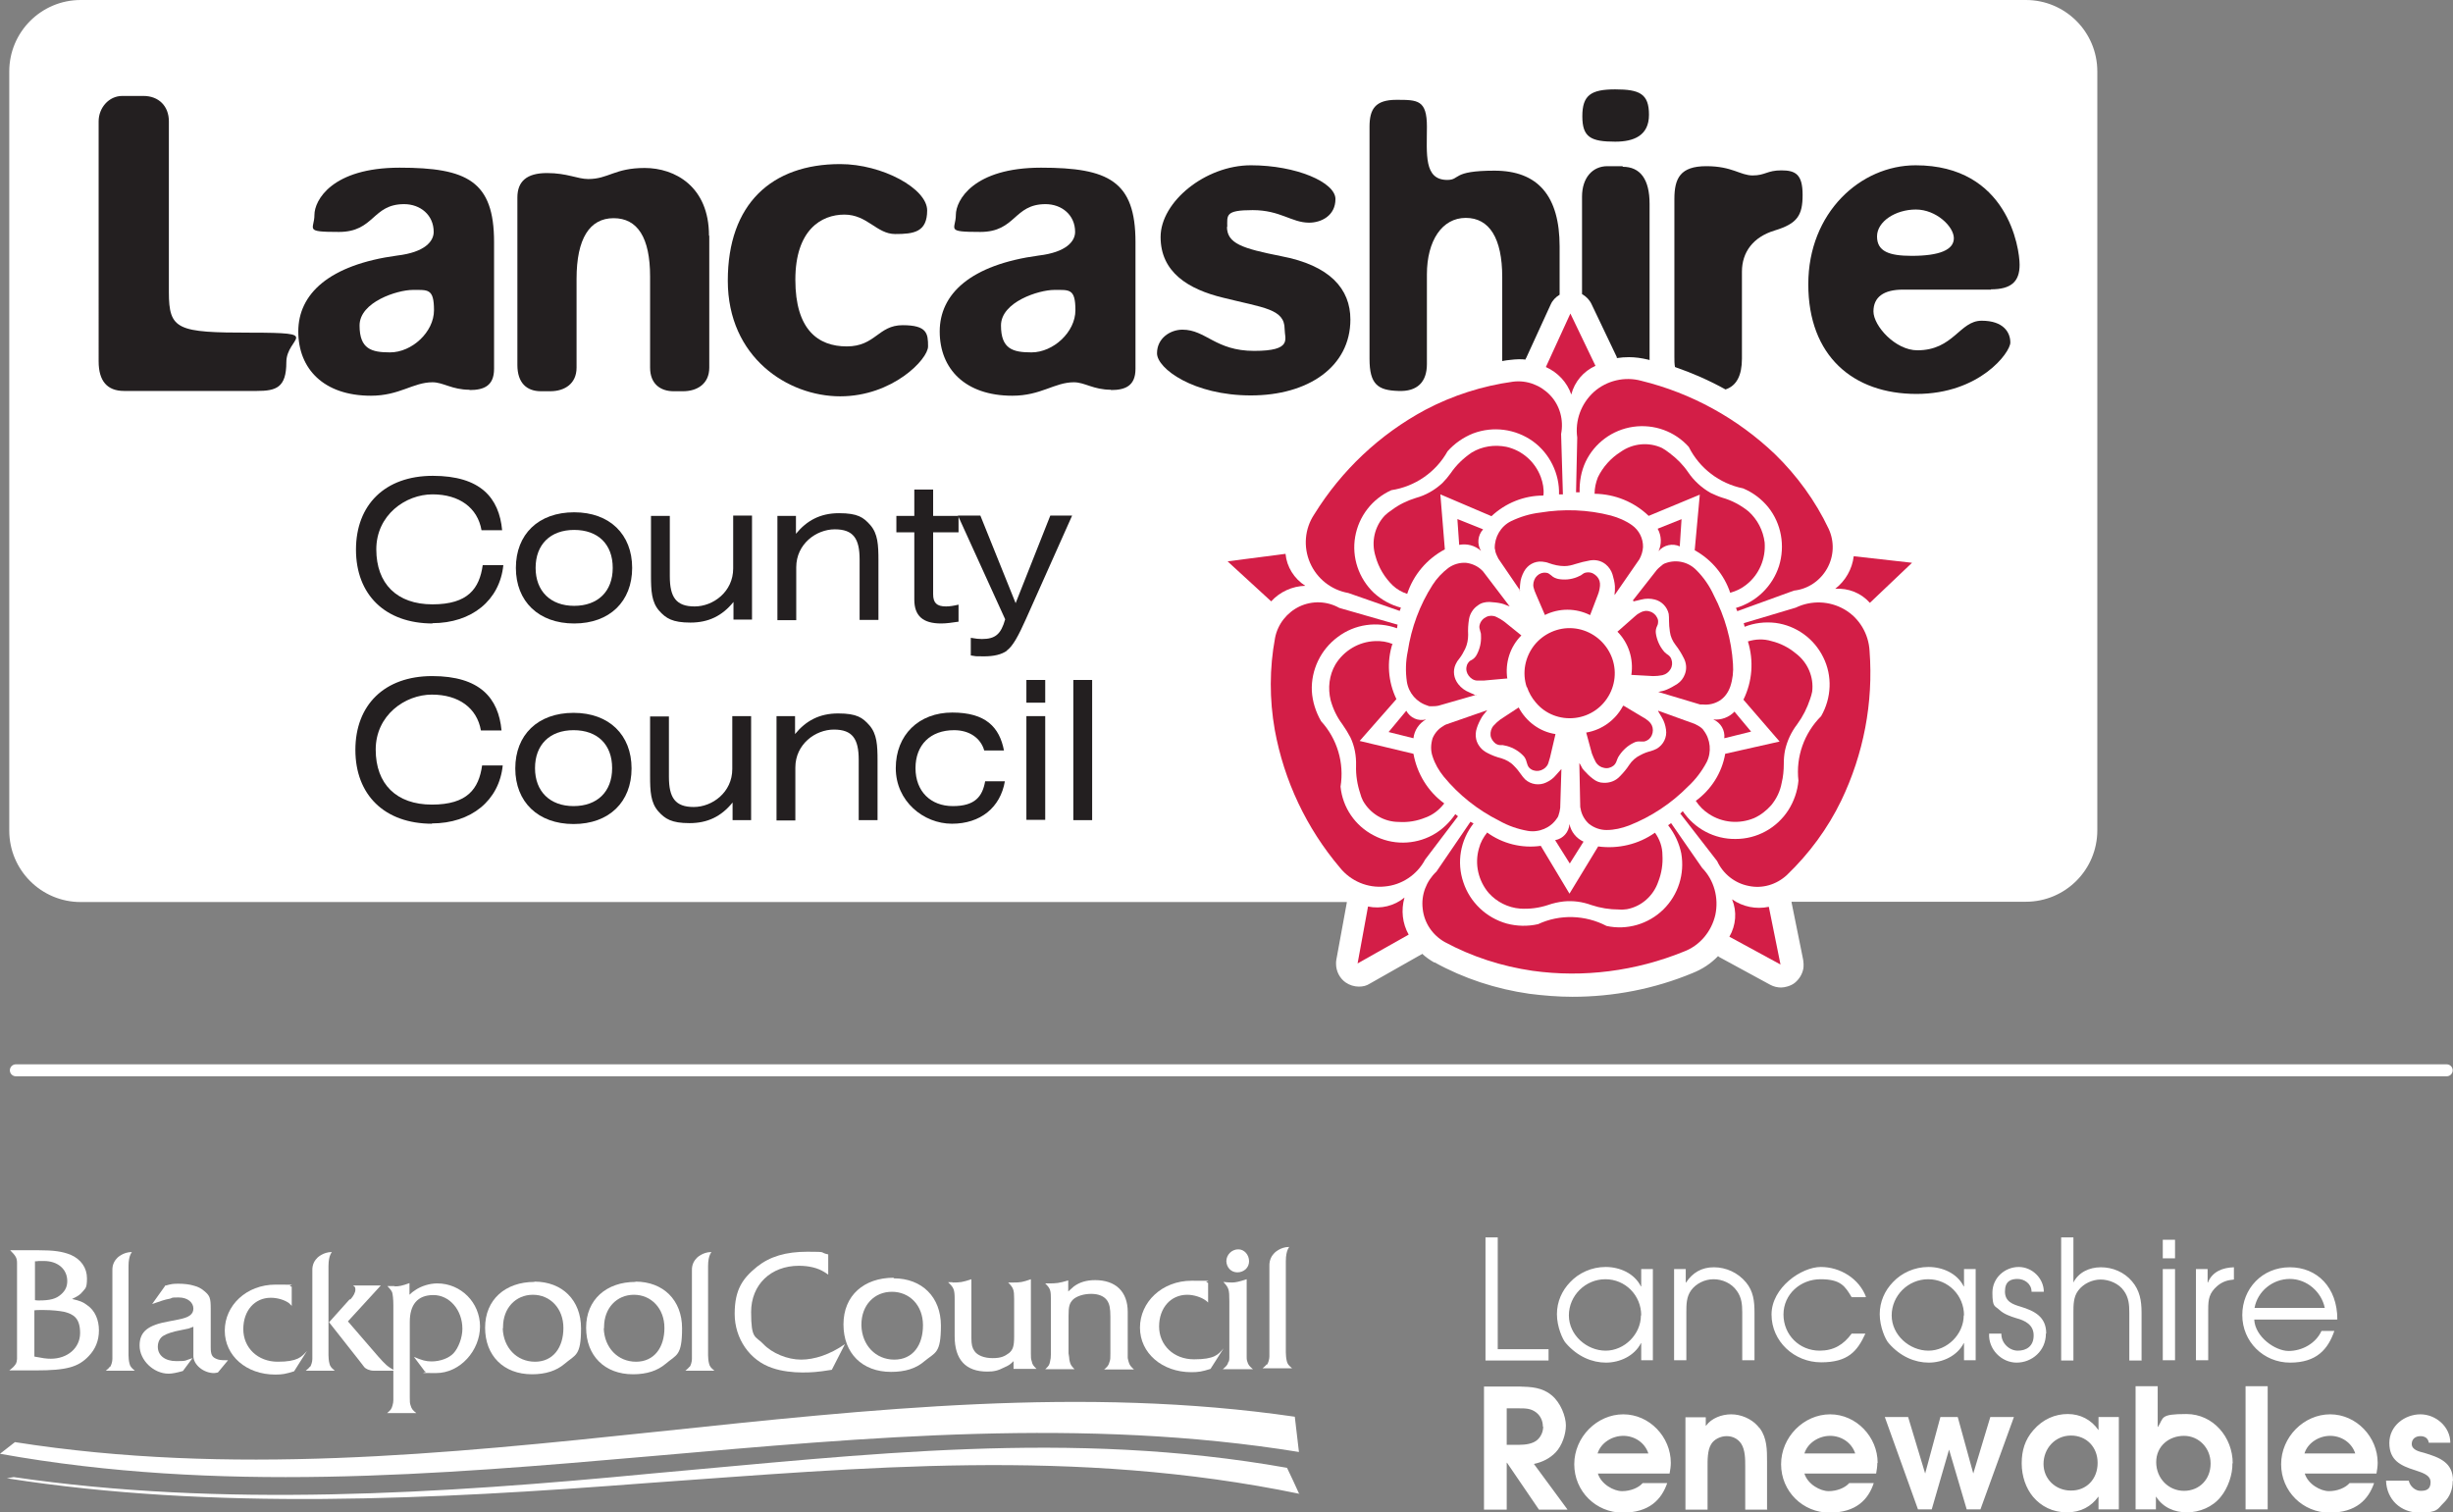 <?xml version="1.0" encoding="UTF-8"?>
<svg xmlns="http://www.w3.org/2000/svg" id="Layer_1" version="1.1" viewBox="0 0 820.7 506">
  <rect x="0" y="0" width="820.7" height="506" fill="#808080" stroke="none"/>
  <defs>
    <style>
      .st0 {
        fill: #d31e47;
        fill-rule: evenodd;
      }

      .st1 {
        fill: #231f20;
      }

      .st2 {
        fill: #fff;
      }
    </style>
  </defs>
  <g id="POLYLINE">
    <path class="st2" d="M818.7,360.1H5.3c-1.1,0-2-.9-2-2s.9-2,2-2h813.3c1.1,0,2,.9,2,2s-.9,2-2,2Z"></path>
  </g>
  <g>
    <path class="st2" d="M777.8,437.6h-23.5c1-5.6,6.1-9.7,11.8-9.7s10.6,4.3,11.7,9.7M782,441.4c0-10.6-6.7-17.4-15.9-17.4s-15.9,7.1-15.9,16,7.1,15.9,16,15.9,12.7-4.5,14.8-10.6h-4.3c-1.9,4.2-6.5,6.7-11,6.7s-11.2-4.7-11.5-10.5h27.6ZM747.4,428.1v-4.1c-3.7.1-7.2,1.4-8.7,5.1h-.1v-4.5h-3.9v30.5h4.1v-17c0-3.4.3-5.5,3.1-7.9,1.7-1.4,3.3-1.9,5.5-2.1M727.7,424.6h-4.1v30.5h4.1v-30.5ZM727.7,414.8h-4.1v6.2h4.1v-6.2ZM716.5,455.1v-16c0-3.9-.6-7.4-3.2-10.4-2.6-3.1-6.5-4.7-10.4-4.7s-7.5,1.7-9.2,5.1v-15.1h-4.1v41.2h4.1v-16c0-2.6,0-5.3,1.6-7.4,1.7-2.3,4.7-3.7,7.5-3.7s6.1,1.3,7.8,3.8c1.6,2.2,1.8,4.6,1.8,7.3v16h4.2ZM684.6,446.1c0-5.5-3.9-7.5-8.5-8.9-2.7-.8-5.3-1.7-5.3-5.1s1.9-4.2,4.2-4.2,4.7,1.6,4.7,4.3h4.1c0-4.4-3.8-8.3-8.4-8.3s-8.8,3.6-8.8,8.6.8,4.3,2.4,5.8c1.5,1.4,3.6,2.1,5.5,2.7,3,.8,5.9,2.2,5.9,5.8s-2.4,5.1-5.3,5.1-5.6-2.6-5.5-5.7h-4.1c-.3,5.2,4.1,9.7,9.2,9.7s9.8-3.9,9.8-9.7M657,440.1c0,6.3-5.5,11.8-11.8,11.8s-12.3-5.2-12.3-11.8,5.5-12.1,12.2-12.1,12,5.4,12,12.1M661,455.1v-30.5h-3.9v5.8h-.1c-2.2-4.4-7.1-6.5-11.8-6.5s-9,2-11.9,5.1c-2.7,2.8-4.4,6.5-4.4,10.7s1.9,8.5,3,9.7c3.9,4.5,8.8,6.5,13.4,6.5s9.5-2.2,11.7-6.5h.1v5.7h3.9ZM624.3,433.9c-2.3-6.1-8.6-10-15.1-10s-16.5,6.9-16.5,15.9,7.6,16,16.6,16,12.1-3.7,14.8-9.6h-4.6c-2.7,3.7-6,5.7-10.7,5.7-6.8,0-12.1-5.3-12.1-12.1s5.7-11.8,12.4-11.8,8.2,2.3,10.4,6h4.6ZM587,455.1v-16c0-3.8-.4-7.1-2.8-10-2.7-3.3-6.7-5.1-10.8-5.1s-7.1,1.8-9.3,5.1h-.1v-4.5h-3.9v30.5h4.1v-16c0-2.6,0-5.2,1.6-7.4,1.7-2.3,4.6-3.7,7.5-3.7s6,1.3,7.8,3.9c1.6,2.2,1.8,4.6,1.8,7.2v16h4.2ZM549,440.1c0,6.3-5.5,11.8-11.8,11.8s-12.3-5.2-12.3-11.8,5.5-12.1,12.2-12.1,12,5.4,12,12.1M553,455.1v-30.5h-3.9v5.8h-.1c-2.2-4.4-7.1-6.5-11.8-6.5s-9,2-11.9,5.1c-2.7,2.8-4.4,6.5-4.4,10.7s1.9,8.5,3,9.7c3.9,4.5,8.8,6.5,13.4,6.5s9.5-2.2,11.7-6.5h.1v5.7h3.9ZM518.1,455.1v-3.7h-17v-37.4h-4.1v41.2h21.1Z"></path>
    <path class="st2" d="M820.7,495.4c0-6.2-4.7-7.8-9.6-9.3-1.5-.4-4.2-.9-4.2-3,0-1.7,1.3-2.6,2.9-2.6s2.6.8,2.8,2.2h7.2c0-5.3-4.8-9.5-10-9.5s-10.4,3.8-10.4,9.6,3.8,7.6,8.6,9.1c1.9.7,5.2,1.4,5.2,4s-1.7,2.9-3.4,2.9-3.5-1.5-3.9-3.4h-7.6c.2,6.3,4.9,10.7,11.2,10.7s6-1.3,8-3.2c2.1-2,3.1-4.5,3.1-7.4M788,486.3h-17c1.1-3.6,4.9-5.9,8.6-5.9s7.2,2.2,8.4,5.9M795.5,489.4c0-8.6-7.1-16.2-15.9-16.2s-16.4,7.6-16.4,16.7,7.3,16.2,16.2,16.2,13-4.4,14.9-9.9h-8.2c-1.4,1.6-4.1,2.7-6.9,2.7s-7-2.3-8.1-5.9h24c.2-1.2.4-2.3.4-3.5M758.7,463.8h-7.4v41.2h7.4v-41.2ZM739.6,489.7c0,5.2-3.7,9.1-8.9,9.1s-9.3-4.2-9.3-9.6,4.3-8.8,9.3-8.8,8.9,4.1,8.9,9.2M747,489.6c0-8.7-6.5-16.5-15.5-16.5s-7.5,1.2-9.5,4.3h-.1v-13.6h-7.4v41.2h6.8v-4.2h.1c2.3,3.6,6.1,5.2,10.3,5.2s8.6-1.8,11.3-5.2c2.4-2.9,4-7.5,3.9-11.2M701.8,489.5c0,5.3-3.7,9.3-9,9.2-5,0-9.1-3.8-9.1-8.9s3.8-9.5,9.2-9.5c5.2,0,8.9,3.9,8.9,9.1M708.9,505v-30.9h-6.8v4.4c-2.4-3.5-6.1-5.4-10.3-5.4s-8.3,1.7-11.5,5.4c-2.8,3.2-3.9,6.8-3.9,11.1s1.4,8.3,3.8,11.2c2.7,3.2,6.6,5.2,11.3,5.2s8.2-2,10.5-5.2h.1v4.2h6.8ZM673.7,474.1h-7.8l-5.7,18.9-5.2-18.9h-5.8l-5.1,18.9-5.7-18.9h-7.8l11.1,30.9h4.6l5.8-20,5.9,20h4.6l11.2-30.9ZM620.7,486.3h-17c1.1-3.6,4.9-5.9,8.6-5.9s7.2,2.2,8.4,5.9M628.2,489.4c0-8.6-7.1-16.2-15.9-16.2s-16.4,7.6-16.4,16.7,7.3,16.2,16.2,16.2,13-4.4,14.8-9.9h-8.2c-1.4,1.6-4.1,2.7-6.9,2.7s-7-2.3-8.1-5.9h24c.2-1.2.4-2.3.4-3.5M591.2,505v-16c0-3.9,0-7.8-2.4-11.1-.3-.3-.6-.6-.8-.9-2.2-2.4-5.6-3.8-8.8-3.8s-6.6,1.3-8.4,3.8h-.1v-2.8h-6.8v30.9h7.4v-14c0-2.4-.1-5.8,1.2-7.9,1-1.7,3.2-2.7,5.2-2.7s3.8.9,4.9,2.6c1.3,2.1,1.3,5.1,1.3,7.5v14.5h7.5ZM551.5,486.3h-17c1.1-3.6,4.9-5.9,8.6-5.9s7.2,2.2,8.4,5.9M559,489.4c0-8.6-7.1-16.2-15.9-16.2s-16.4,7.6-16.4,16.7,7.3,16.2,16.2,16.2,13-4.4,14.9-9.9h-8.2c-1.4,1.6-4.1,2.7-6.9,2.7s-7-2.3-8.1-5.9h24c.2-1.2.4-2.3.4-3.5M516.3,477.3c0,1.7-.7,3.3-1.9,4.4-1.5,1.4-4.1,1.7-6.1,1.7h-4.2v-12.2h4.2c2.1,0,3.9,0,5.7,1.4,1.4,1.1,2.2,2.8,2.2,4.7M524.4,505l-11.2-15.2c2.8-.6,5.3-1.8,7.3-3.9,2.1-2.2,3.4-6,3.4-9s-1.8-7.7-4.8-10.1c-3.1-2.6-6.8-2.8-10.7-2.9h-11.9v41.2h7.6v-15.7h.1l10.7,15.7h9.5Z"></path>
  </g>
  <g>
    <path class="st2" d="M434.8,499.8c-75.6-15.6-146-8.7-218.3-3.6-71.7,5.5-145.4,9.2-214.2-1.6.8-.1,1.5-.3,2.3-.4,69.3,10.2,142.8,5.6,213.5-1.2,71.3-6.3,139.8-14.8,212.5-1.9,1.4,2.9,2.8,5.9,4.1,8.8"></path>
    <path class="st2" d="M434.6,485.8c-143.9-23.3-288.8,26.8-434.6.6,1.7-1.3,3.3-2.6,5-3.9,143.8,22.6,286.6-29.1,428.2-8.5.5,4,.9,7.9,1.4,11.9"></path>
    <path class="st2" d="M5.2,456.6c.1-.3.3-.7.4-1.1,0-.4.1-.6.1-.8v-32.1c0-1.7-.4-2.4-2.3-4.3h9.5c5.1,0,7.9.4,10.7,1.5,3.5,1.5,5.5,4.4,5.5,7.9s-.6,3.3-1.5,4.5c-.8,1-1.6,1.5-3.5,2.4,2.6.6,3.7,1,5.1,2.1,2.6,1.8,3.9,4.9,3.9,8.4s-1.2,6.3-3.4,8.6c-3.5,3.7-7.4,4.8-17.7,4.8H3.1c1.2-.9,1.7-1.4,2.1-2.1M11.6,453.9c2.6.5,3.9.7,5.4.7,5.6,0,9.8-3.6,9.8-8.6s-2.2-6.3-5.3-7.1c-1.6-.3-4-.6-6.9-.6s-1.6,0-3.1.1v15.4ZM11.7,435c.7.1.8.1,1.3.1,3.7,0,5.7-.5,7.4-2,1.5-1.3,2.1-2.7,2.1-4.5,0-4-3.2-6.7-7.8-6.7s-1.3,0-2.1.1h-.9v12.9Z"></path>
    <path class="st2" d="M36.8,457.4c.4-.5.8-1.8.8-2.7v-29.5c-.1-2.3.9-3.6,1.7-4.4,0,0,1.9-1.9,4.8-1.9.2,0-1.1.8-1.1,4.7v29.8c0,.7.1,2,.3,2.7.2,1,.6,1.5,1.8,2.5h-9.7c.6-.5,1.1-.9,1.3-1.3"></path>
    <path class="st2" d="M230.7,457.4c.4-.5.8-1.8.8-2.7v-29.5c-.1-2.3.9-3.6,1.7-4.4,0,0,1.9-1.9,4.8-1.9.2,0-1.1.8-1.1,4.7v29.8c0,.7.1,2,.3,2.7.2,1,.6,1.5,1.8,2.5h-9.7c.6-.5,1.1-.9,1.3-1.3"></path>
    <path class="st2" d="M103.7,457.4c.4-.5.8-1.8.8-2.7v-29.5c-.1-2.3.9-3.6,1.7-4.4,0,0,1.9-1.9,4.8-1.9.2,0-1.1.8-1.1,4.7v29.8c0,.7.1,2,.3,2.7.2,1,.6,1.5,1.8,2.5h-9.7c.6-.5,1.1-.9,1.3-1.3"></path>
    <path class="st2" d="M55.5,430.1c1.8-.5,2.4-.6,4.2-.6s3.8.2,5.3.7c1.2.3,2.4.9,3.4,1.8,1.8,1.5,2.1,2.3,2.1,5.8v13c0,2.3.4,3.2,1.8,3.8.9.4,1.5.5,3.4.5h.6l-3.4,4.1c-.6.1-.9.2-1.3.2-3.5,0-6.9-2.8-6.9-5.7v-2.2c0,0,0-7.6,0-7.6-.8.3-1.3.5-1.6.6-.1,0-1.1.2-2.9.6-2.2.4-4.4,1.1-5.5,1.8-1.2.7-1.9,2.1-1.9,3.7,0,2.9,2.4,4.8,6.2,4.8s2.7-.2,5.4-1l-3.2,4.3c-2.1.6-3.6.9-4.8.9-5,0-9.7-4.5-9.7-9.4s3.1-6.9,9.8-8.1l3.1-.6c3.6-.7,5.1-1.7,5.1-3.7s-1.9-3.7-4.9-3.7-1.8.1-2.9.4c-1.8.3-3.1.8-6,1.8l4.5-6.3Z"></path>
    <path class="st2" d="M97.5,436.8c-.4-.4-.7-.7-.8-.8-1.5-1.1-3.9-1.8-6.1-1.8-5.4,0-9.2,4.3-9.2,10.5s4.8,10.9,11.5,10.9,8-1.6,9.8-3.6l-4.3,6.8c-2.8.9-4,1.1-6.3,1.1-9.7,0-16.9-6.3-16.9-14.7s7.2-15.4,17-15.4,2.9.1,5.4.7v6.5Z"></path>
    <path class="st2" d="M117.2,434.8c1.1-1.2,1.7-2.4,1.7-3.3s-.2-1-.8-1.4h9.3l-11,12,10.1,11.7c2.6,2.9,3,3.3,5.6,4.8h-7.1c-1.3,0-2.7-.6-3.2-1.3l-1.7-2.2-10-12.7,6.9-7.7Z"></path>
    <path class="st2" d="M131.9,430.4c1.7,0,2.6-.2,5.1-1.1v3.9c.8-.8,1.5-1.3,2-1.6,1.9-1.3,4.7-2.2,7.3-2.2,7.9,0,14.3,6.4,14.3,14.4s-6.6,15.6-14.7,15.6-2-.1-3.8-.6l-3.6-4.8c2.7,1.1,3.9,1.5,5.9,1.5,2.9,0,5.8-1.1,7.3-2.7,1.7-1.8,3-5.3,3-8.2,0-6.3-4.3-11.3-9.7-11.3s-7.9,3.3-7.9,9v25.3c0,1.5,0,1.8.3,2.7.3,1,.6,1.5,1.9,2.5h-9.8c1.2-1,1.5-1.4,1.8-2.5.2-.7.3-1.2.3-1.8s0-.6,0-.9v-30.9c0-2.1-.2-3.6-.4-4.3-.2-.5-.7-1.2-1.6-2.1.8,0,1.6,0,2.5,0"></path>
    <path class="st2" d="M178.8,428.8c9.3,0,15.6,6.2,15.6,15.6s-1.9,8.8-5.5,11.9c-2.7,2.3-6.3,3.5-10.9,3.5-9.5,0-15.7-6.2-15.7-15.6s6.8-15.3,16.5-15.3M168.2,444.4c.2,6.5,4.7,11.2,10.8,11.2s9.5-4.8,9.5-11.3-4.4-11.1-10.2-11.1-10,4.5-10,10.8v.4Z"></path>
    <path class="st2" d="M212.6,428.8c9.3,0,15.6,6.2,15.6,15.6s-1.9,8.8-5.5,11.9c-2.7,2.3-6.3,3.5-10.9,3.5-9.5,0-15.7-6.2-15.7-15.6s6.8-15.3,16.5-15.3M202,444.4c.2,6.5,4.7,11.2,10.8,11.2s9.5-4.8,9.5-11.3-4.4-11.1-10.2-11.1-10,4.5-10,10.8v.4Z"></path>
    <path class="st2" d="M299,427.7c9.5,0,15.8,6.3,15.8,15.8s-1.9,8.9-5.6,12c-2.8,2.4-6.4,3.5-11.1,3.5-9.6,0-15.9-6.2-15.9-15.9s6.9-15.6,16.8-15.6M288.2,443.5c.2,6.6,4.8,11.4,11,11.4s9.6-4.8,9.6-11.5-4.5-11.2-10.4-11.2-10.2,4.5-10.2,11v.4Z"></path>
    <path class="st2" d="M318.6,429.1c2.7,0,3.4-.1,6.4-1.1v19.7c0,2.2.3,3.3,1,4.3,1,1.5,3.3,2.4,6.1,2.4s4-.6,5.5-1.7c1.3-1.1,1.7-2.3,1.7-5.5v-12.6c0-3-.2-3.7-2-5.5.6,0,1.1,0,1.7,0,2.3,0,3.1-.1,5.9-1.1v24.7c0,1.7,0,1.8.3,2.8.2,1.1.6,1.5,1.6,2.5h-7.7v-2.6c-1.1,1.1-1.5,1.4-3.1,2.1-2.1,1.1-3.5,1.4-5.7,1.4-7.2,0-10.9-4-10.9-11.8v-12.4c0-3.3-.3-3.9-2.2-5.7h1.5Z"></path>
    <path class="st2" d="M350.7,429.4c2.9,0,3.6-.1,6.7-1v3.7c.7-.7,1.4-1.2,1.9-1.7,1.9-1.4,4.2-2.1,7.1-2.1,6.9,0,10.9,3.9,10.9,10.6v15.3c0,.4.2.9.3,1.4.3,1.1.7,1.6,1.8,2.6h-10c1.2-1,1.5-1.4,1.8-2.5.3-.9.3-1.1.3-2.8v-12.3c0-3-.3-4.3-1.1-5.5-1-1.4-2.8-2.2-5.3-2.2s-4.7.7-6,1.8c-1.3,1.3-1.6,2.3-1.6,5.7v12.4c0,.2.1.6.2,1.3,0,.5.1,1,.2,1.4.2,1,.6,1.6,1.6,2.6h-9.8c1.1-1,1.4-1.4,1.6-2.5.2-.8.3-1.5.3-2.7v-17.7c0-3.5-.1-4-1.9-5.8.3,0,.6,0,.9,0"></path>
    <path class="st2" d="M404.3,435.9c-.4-.4-.7-.7-.9-.8-1.5-1.1-4-1.9-6.2-1.9-5.5,0-9.4,4.4-9.4,10.6s4.8,11,11.7,11,8.1-1.6,9.9-3.7l-4.4,6.9c-2.8.9-4.1,1.1-6.4,1.1-9.8,0-17.2-6.4-17.2-14.9s7.3-15.7,17.3-15.7,3,.1,5.5.7v6.6Z"></path>
    <path class="st2" d="M411.1,455.6c.2-.6.2-1.1.2-1.5,0-.1,0-.5,0-1.1v-17.7c0-4-.2-4.4-2-6.4.9.1,1.9.2,2.8.2,1.4,0,2.5-.3,5-1.1v26.1c0,.3,0,.9.2,1.4.3,1.1.7,1.6,1.9,2.6h-10.1c1.2-1,1.6-1.4,1.9-2.5M414.3,418c2,0,3.6,1.8,3.6,4s-1.8,3.7-3.9,3.7-3.6-1.6-3.7-3.7c0-2.2,1.8-4,4-4"></path>
    <path class="st2" d="M277,426.4c-.5-.4-.9-.6-1.2-.8-2.2-1.4-5.2-2.1-8.5-2.1-9.4,0-16,6.3-16,15.5s1.4,7.9,4,10.6c3,3.2,8.2,5.3,12.7,5.3s9.7-1.7,14.7-5.2l-4.4,8.6c-4.9.8-6.9.9-9.9.9s-6.9-.4-10-1.5c-7.6-2.5-12.6-9.9-12.6-18.1s2.7-11.9,7.5-15.8c4.3-3.4,9.6-5,16.8-5s3.7.2,7,.9v6.7Z"></path>
    <path class="st2" d="M423.9,456.6c.4-.5.8-1.9.8-2.7v-30.2c-.1-2.3.9-3.7,1.7-4.5,0,0,1.9-2,4.9-2,.2,0-1.1.8-1.1,4.8v30.5c0,.7.1,2,.3,2.8.2,1,.6,1.5,1.8,2.5h-9.9c.6-.5,1.1-.9,1.4-1.3"></path>
  </g>
  <g>
    <path class="st2" d="M677.9,0H27C13.8,0,3.1,10.7,3.1,23.9v254c0,13.2,10.7,23.9,23.9,23.9h423.6c0,0,0,.1,0,.2l-3.5,19.1c-.1.4-.1.9-.1,1.4,0,2.4,1.2,4.8,3.2,6.2,1.3.9,2.9,1.4,4.4,1.4s2.6-.3,3.7-1l17.1-9.7c.2,0,.3-.2.4-.3,1.2,1.1,2.6,2.1,4,2.9h.2c9.8,5.4,20.5,8.9,31.7,10.5,4.8.6,9.6,1,14.4,1h0s0,0,0,0c13.7,0,27.3-2.6,40.1-7.9,3.3-1.3,6.2-3.2,8.6-5.7.1,0,.3.2.4.3l17.1,9.3c1.1.6,2.4.9,3.6.9s3.2-.5,4.5-1.5c1.5-1.2,2.5-2.8,2.9-4.6,0,0,.3-1.2,0-3.1l-.6-3-3.3-16.3c0,0,0-.1,0-.2h78.4c13.2,0,23.9-10.7,23.9-23.9V23.9c0-13.2-10.7-23.9-23.9-23.9Z"></path>
    <g>
      <path class="st1" d="M144.8,208.6c-16,0-25.7-9.7-25.7-24.7s9.7-24.7,25.7-24.7,22.2,7.4,23.2,18.2h-6.9c-1.3-7.5-7.4-12-16.4-12s-18.8,6.9-18.8,18.4,6.9,18.4,18.8,18.4,15.7-5.3,16.8-13.1h6.9c-1.2,11.7-10.5,19.4-23.8,19.4Z"></path>
      <path class="st1" d="M192.1,171.4c11.9,0,19.4,7.4,19.4,18.6s-7.5,18.6-19.4,18.6-19.5-7.4-19.5-18.6,7.5-18.6,19.5-18.6ZM192.1,202.7c7.9,0,12.9-4.8,12.9-12.7s-4.9-12.7-12.9-12.7-12.9,4.9-12.9,12.7,5,12.7,12.9,12.7Z"></path>
      <path class="st1" d="M251.6,207.3h-6.2v-5.9c-3.8,4.7-8.4,6.9-14.4,6.9s-8.2-1.4-10.5-4c-2.5-2.9-2.7-6.6-2.7-11.8v-19.9h6.3v20.2c0,7,2.1,10.1,8.3,10.1s12.9-4.9,12.9-12.7v-17.7h6.3v34.7Z"></path>
      <path class="st1" d="M260.1,172.6h6.2v6c3.6-4.4,8.1-6.9,14.4-6.9s8.2,1.4,10.5,4c2.5,2.9,2.7,6.6,2.7,11.8v19.9h-6.3v-20.2c0-7-2.1-10.1-8.3-10.1s-12.9,4.9-12.9,12.7v17.7h-6.3v-34.7Z"></path>
      <path class="st1" d="M316.5,202.9c1.2,0,2.5-.2,4.2-.6v5.7c-2.1.3-4,.6-5.8.6-6.2,0-9-2.6-9-8v-22.5h-6v-5.5h6v-8.8h6.3v8.8h8.5v5.5h-8.5v20.7c0,2.9,1.2,4.1,4.3,4.1Z"></path>
      <path class="st1" d="M336.9,217.7c-1.8,1.3-4.4,1.9-7.7,1.9s-2.4,0-4.4-.3v-5.9c1.6.3,2.8.4,3.7.4,4.5,0,6.4-1.6,7.8-6.6l-15.8-34.7h7.5l11.8,29.3,11.6-29.3h7.3l-15.4,34.5c-2.5,5.6-4.4,9.2-6.5,10.7Z"></path>
      <path class="st1" d="M144.6,275.6c-16,0-25.7-9.7-25.7-24.7s9.7-24.7,25.7-24.7,22.2,7.4,23.2,18.2h-6.9c-1.3-7.5-7.4-12-16.4-12s-18.8,6.9-18.8,18.4,6.9,18.4,18.8,18.4,15.7-5.3,16.8-13.1h6.9c-1.2,11.7-10.5,19.4-23.8,19.4Z"></path>
      <path class="st1" d="M191.9,238.5c11.9,0,19.4,7.4,19.4,18.6s-7.5,18.6-19.4,18.6-19.5-7.4-19.5-18.6,7.5-18.6,19.5-18.6ZM191.9,269.7c7.9,0,12.9-4.8,12.9-12.7s-4.9-12.7-12.9-12.7-12.9,4.9-12.9,12.7,5,12.7,12.9,12.7Z"></path>
      <path class="st1" d="M251.3,274.4h-6.2v-5.9c-3.8,4.7-8.4,6.9-14.4,6.9s-8.2-1.4-10.5-4c-2.5-2.9-2.7-6.6-2.7-11.8v-19.9h6.3v20.2c0,7,2.1,10.1,8.3,10.1s12.9-4.9,12.9-12.7v-17.7h6.3v34.7Z"></path>
      <path class="st1" d="M259.8,239.6h6.2v6c3.6-4.4,8.1-6.9,14.4-6.9s8.2,1.4,10.5,4c2.5,2.9,2.7,6.6,2.7,11.8v19.9h-6.3v-20.2c0-7-2.1-10.1-8.3-10.1s-12.9,4.9-12.9,12.7v17.7h-6.3v-34.7Z"></path>
      <path class="st1" d="M319.2,244.3c-7.9,0-12.9,4.9-12.9,12.7s5.1,12.7,12.5,12.7,9.9-3.2,10.8-8.3h6.6c-1.5,8.8-8.2,14.2-17.7,14.2s-18.8-7.5-18.8-18.6,7.7-18.6,18.9-18.6,15.8,4.9,17.3,12.7h-6.6c-1.2-4.2-5-6.8-10.1-6.8Z"></path>
      <path class="st1" d="M343.4,235.1v-7.6h6.3v7.6h-6.3ZM343.4,239.6h6.3v34.7h-6.3v-34.7Z"></path>
      <path class="st1" d="M359.1,227.5h6.3v46.9h-6.3v-46.9Z"></path>
    </g>
    <path class="st1" d="M56.5,40.6v57.1c0,12.7,2.8,13.6,27.4,13.6s11.9,1.4,11.9,9.9-3.4,9.6-9.9,9.6h-44.4c-5.7,0-8.5-3.4-8.5-9.9V40.6c0-4.5,3.4-8.5,7.9-8.5h7.1c5.1,0,8.5,3.4,8.5,8.5Z"></path>
    <path class="st1" d="M157.1,130.4c-5.9,0-8.8-2.5-12.4-2.5-6.5,0-11,4.5-20.6,4.5-15.8,0-24.3-9-24.3-21.5s10.2-22.3,33.1-25.4c9.3-1.1,12.2-4.8,12.2-7.9,0-5.7-4.5-9.3-9.9-9.3-10.7,0-9.9,9.3-21.8,9.3s-8.2-.8-8.2-5.7,5.9-15.8,28.5-15.8,31.6,4.5,31.6,24.9v42.4c0,5.7-3.4,7.1-8.2,7.1ZM130.5,117.9c7.3,0,14.7-6.8,14.7-14.1s-2-6.8-7.1-6.8-17.8,4-17.8,11.9,4,9,10.2,9Z"></path>
    <path class="st1" d="M237.3,78.9v44.1c0,5.4-4,7.9-8.8,7.9h-3.1c-4.5,0-7.9-2.5-7.9-7.9v-30.5c0-13-4.2-19.5-12.2-19.5s-12.4,6.8-12.4,20.3v29.7c0,5.4-4,7.9-8.8,7.9h-3.1c-4.8,0-7.9-2.8-7.9-8.8v-56c0-5.4,3.1-8.2,9.9-8.2s10.2,2,13.8,2c6.8,0,8.8-3.7,18.9-3.7s21.5,6.2,21.5,22.6Z"></path>
    <path class="st1" d="M281.1,54.9c14.1,0,29.1,8.2,29.1,15.5s-4.5,7.9-10.7,7.9-9.3-6.5-17-6.5-16.4,5.1-16.4,21.8,7.6,22.3,17.2,22.3,10.5-7.1,18.7-7.1,8.5,2.8,8.5,7.1-11.9,16.7-29.4,16.7-37.6-13-37.6-38.7,14.7-39,37.6-39Z"></path>
    <path class="st1" d="M371.7,130.4c-5.9,0-8.8-2.5-12.4-2.5-6.5,0-11,4.5-20.6,4.5-15.8,0-24.3-9-24.3-21.5s10.2-22.3,33.1-25.4c9.3-1.1,12.2-4.8,12.2-7.9,0-5.7-4.5-9.3-9.9-9.3-10.7,0-9.9,9.3-21.8,9.3s-8.2-.8-8.2-5.7,5.9-15.8,28.5-15.8,31.6,4.5,31.6,24.9v42.4c0,5.7-3.4,7.1-8.2,7.1ZM345.1,117.9c7.3,0,14.7-6.8,14.7-14.1s-2-6.8-7.1-6.8-17.8,4-17.8,11.9,4,9,10.2,9Z"></path>
    <path class="st1" d="M410.5,75.8c0,5.7,5.1,7.3,18.1,9.9,16.4,3.1,23.2,11,23.2,21.2,0,15.8-14.1,25.4-33.3,25.4s-31.4-9-31.4-14.1,4.5-7.9,8.5-7.9c7.9,0,11,7.1,24,7.1s10.2-4,10.2-7.3c0-6.8-7.1-7.1-20.6-10.5-11.6-2.8-20.9-8.5-20.9-20.3s15-24,30.2-24,28.3,5.7,28.3,11.3-4.8,7.9-8.8,7.9c-5.9,0-9.6-4.2-18.9-4.2s-8.5,1.7-8.5,5.7Z"></path>
    <path class="st1" d="M666.1,96.9h-29.4c-6.5,0-9.9,2.5-9.9,7.3s7.3,13,14.7,13c12.1,0,14.1-9.9,21.5-9.9s9.6,4,9.6,7.3-10.2,17.2-31.4,17.2-36.2-12.7-36.2-36.7,17.5-39.8,35.9-39.8c30.8,0,34.8,27.7,34.8,33.3s-2.8,8.2-9.6,8.2ZM639.6,85.6c9.3,0,14.1-2,14.1-5.9s-5.9-9.6-12.7-9.6-13,4-13,9,4,6.5,11.6,6.5Z"></path>
    <path class="st1" d="M577.3,130.3c3.7-1.2,5.5-4.7,5.5-10.3v-29.1c0-6.5,3.7-11.6,11-13.8,7.6-2.3,9.3-5.1,9.3-11.9s-2.3-8.2-7.1-8.2-5.4,1.7-9.6,1.7-6.8-3.1-15.5-3.1-10.7,4-10.7,11v52.8c0,1.2,0,2.3.2,3.4,5.8,2,11.5,4.5,16.9,7.5Z"></path>
    <path class="st1" d="M540.4,47.4c6.2,0,11.3-2,11.3-9s-3.1-8.5-11.3-8.5-11,2-11,9,2.8,8.5,11,8.5ZM542.9,55.6h-5.1c-5.1,0-8.5,4-8.5,10.2v32.6c1.4.8,2.5,1.9,3.2,3.4l8.4,17.6c0,.1,0,.3.1.4,1.3-.2,2.6-.3,4-.3,2.1,0,4.2.3,6.3.8.2,0,.4.1.6.2v-52.3c0-8.2-3.1-12.4-9-12.4Z"></path>
    <path class="st1" d="M467.8,130.8c6.5.3,9.6-3.1,9.6-9v-30c0-11.3,5.1-18.9,13-18.9s12.2,6.8,12.2,19.8v28.1c.9-.2,1.9-.3,2.8-.4h0c.9-.1,1.8-.2,2.7-.2s1.5,0,2.3.1c0-.2,0-.3.2-.5l8.2-17.9c.6-1.4,1.7-2.5,3-3.3v-16.1c0-17-7.3-25.4-21.8-25.4s-11.3,3.1-15.8,3.1c-7.9,0-6.8-8.8-6.8-17.8s-3.1-9-10.2-9-9,3.1-9,9v77.7c0,8.5,2.8,10.5,9.6,10.7Z"></path>
    <g>
      <path class="st0" d="M510.8,229.9c-1.6-4.8-.6-10,2.5-14,3.1-3.9,8-6.1,13-5.7,5,.4,9.5,3.3,12,7.7,2.5,4.4,2.6,9.7.3,14.2-2.3,4.5-6.6,7.5-11.6,8.1-5,.6-10-1.3-13.2-5.2-1.3-1.5-2.3-3.3-2.9-5.1h0Z"></path>
      <path class="st0" d="M595.7,322.7l-17.1-9.3c2.2-3.8,2.6-8.4.9-12.5,3.6,2.5,8,3.4,12.3,2.5l3.9,19.3h0Z"></path>
      <path class="st0" d="M491.9,274.9l1.1.6c-4.4,5.6-5.7,13-3.4,19.7,2.2,6.7,7.7,11.9,14.5,13.8,3.4.9,7,1,10.5.2,7.3-3.4,15.8-3.1,22.9.6,6.8,1.5,14-.6,19-5.5,5-4.9,7.2-11.9,6-18.8-.7-3.4-2.2-6.6-4.4-9.4l1-.7,10.4,15c4,4.1,5.6,10,4.4,15.7-1.3,5.6-5.2,10.3-10.6,12.3-16,6.5-33.5,8.8-50.6,6.4-10.3-1.5-20.2-4.7-29.3-9.6-4.1-2.3-6.9-6.4-7.4-11.1-.6-4.7,1.2-9.3,4.6-12.5l11.4-16.7h0Z"></path>
      <path class="st0" d="M497.5,278.5c5.2,3.8,11.7,5.4,18,4.5l9.6,16,9.6-15.8c6.7.9,13.5-.7,19-4.6,1.6,2.2,2.5,4.8,2.5,7.5.2,3-.3,6.1-1.4,8.9-1.6,4.7-5.6,8.3-10.5,9.2-.9.1-1.7.2-2.6.1-3.2,0-6.3-.5-9.3-1.5-3-1.1-6.1-1.5-9.2-1.2-1.8.2-3.6.6-5.3,1.2-3,1-6.2,1.4-9.3,1.2-4-.3-7.8-2.2-10.5-5.2-3.5-4.1-4.8-9.7-3.3-14.9.5-2,1.5-3.8,2.8-5.4h0Z"></path>
      <path class="st0" d="M525.2,288.9l-4.9-7.8c2.7-.5,4.6-2.7,4.8-5.4.5,2.6,2.3,4.8,4.7,5.9l-4.6,7.3h0Z"></path>
      <path class="st0" d="M554.8,237.8l12.2,4.4c.8.4,1.6.8,2.3,1.4.3.2.5.5.7.8,2.3,3,2.7,7.2,1,10.6-1.6,3-3.7,5.8-6.2,8.1-5.6,5.7-12.4,10.2-19.8,13.1-2.4.9-4.9,1.5-7.5,1.5-2.1,0-4.1-.7-5.8-2-1.4-1.2-2.4-2.9-2.8-4.7,0-.4-.2-.7-.2-1.1l-.3-14.6c.3.4.5.8.7,1.2.2.5.5.9.9,1.3.9,1,1.9,2,3,2.8,1,.8,2.2,1.3,3.5,1.3,2,.1,4-.6,5.4-2.1,1.2-1.2,2.3-2.5,3.2-3.9.9-1.4,2.3-2.6,3.8-3.3,1.1-.6,2.2-1,3.4-1.3.7-.2,1.4-.5,2-.8,2.2-1.3,3.5-3.8,3.1-6.4-.2-1.4-.6-2.7-1.3-3.9l-1.3-2.2h0Z"></path>
      <path class="st0" d="M543.2,236.1l6.7,4c.6.3,1.2.8,1.7,1.2.9.8,1.4,1.8,1.4,3,0,1.2-.5,2.3-1.3,3-.5.4-1.1.7-1.7.8-.3,0-.6,0-1,0-.8-.1-1.7,0-2.4.4-1.9.9-3.6,2.4-4.8,4.2-.3.4-.5.8-.7,1.3l-.3.8c-.2.5-.5,1-1,1.4-.9.7-2.1,1-3.2.7-1.1-.2-2.1-.9-2.7-1.9-.5-.9-.9-1.9-1.3-2.9l-1.9-7c5.3-.9,9.8-4.2,12.3-8.9h0Z"></path>
      <path class="st0" d="M454.2,322.4l3.5-19.1c4.3.9,8.8-.2,12.2-3-1.2,4.2-.7,8.7,1.4,12.4l-17.2,9.7h0Z"></path>
      <path class="st0" d="M467.6,208.9l-.2,1.3c-6.7-2.4-14.1-1.4-19.8,2.9-5.7,4.2-9,11-8.7,18.1.2,3.5,1.3,7,3.1,10.1,5.4,5.9,7.8,14,6.5,21.9.7,7,4.9,13.1,11.1,16.3,6.2,3.3,13.6,3.2,19.7-.1,3.1-1.7,5.6-4.1,7.6-7l.9.7-11,14.5c-2.7,5.1-7.8,8.5-13.5,9-5.7.6-11.4-1.8-15-6.3-11.2-13.2-18.7-29.1-21.8-46.1-1.8-10.2-1.8-20.6.1-30.8.9-4.6,4-8.5,8.2-10.5,4.3-2,9.2-1.8,13.3.5l19.5,5.6h0Z"></path>
      <path class="st0" d="M465.9,215.3c-2,6.1-1.5,12.8,1.3,18.6l-12.3,14,18,4.3c1.2,6.6,4.8,12.6,10.3,16.6-1.6,2.1-3.7,3.8-6.2,4.7-2.9,1.2-5.9,1.7-9,1.5-5,0-9.6-2.8-12-7.1-.4-.8-.7-1.6-.9-2.4-1-3-1.5-6.2-1.4-9.3.1-3.3-.5-6.6-1.9-9.5-.8-1.5-1.7-3-2.7-4.4-1.8-2.4-3.1-5.1-3.9-8-1-4.1-.5-8.4,1.6-12,2.8-4.6,7.8-7.6,13.2-7.8,2.1-.1,4.1.2,6,1h0Z"></path>
      <path class="st0" d="M464.6,244.9l5.9-7.1c1.3,2.4,4,3.6,6.6,2.9-2.3,1.3-3.9,3.6-4.2,6.3l-8.4-2.1h0Z"></path>
      <path class="st0" d="M522.4,257.3l-.4,13c-.1.9-.3,1.7-.6,2.6-.1.3-.3.7-.5.9-2.1,3.2-6,4.8-9.7,4.2-3.4-.6-6.6-1.7-9.6-3.4-7.2-3.6-13.5-8.6-18.6-14.8-1.6-2-2.9-4.2-3.7-6.7-.7-2-.6-4.1,0-6.1.7-1.7,2-3.2,3.6-4.1.3-.2.6-.4.9-.5l13.8-4.8c-.3.4-.6.7-.9,1.1-.3.4-.7.8-.9,1.2-.7,1.2-1.3,2.4-1.7,3.7-.4,1.2-.5,2.5-.2,3.8.5,2,1.9,3.6,3.7,4.5,1.5.8,3.1,1.4,4.7,1.8,1.6.5,3.1,1.3,4.3,2.6.9.9,1.6,1.8,2.3,2.8.4.6.9,1.2,1.4,1.7,1.9,1.7,4.7,2.1,7,1,1.3-.6,2.4-1.4,3.3-2.5l1.7-1.9h0Z"></path>
      <path class="st0" d="M520.4,245.7l-1.8,7.7c-.2.7-.4,1.4-.6,2-.4,1.1-1.3,1.9-2.4,2.3-1.1.4-2.3.3-3.3-.3-.5-.3-1-.8-1.2-1.4-.1-.3-.2-.6-.3-.9-.2-.8-.5-1.6-1.1-2.2-1.5-1.6-3.4-2.7-5.5-3.3-.5-.1-.9-.2-1.4-.3h-.8c-.6,0-1.1-.2-1.6-.5-.9-.7-1.6-1.7-1.7-2.8-.1-1.1.2-2.3,1-3.2.7-.8,1.5-1.5,2.3-2.1l6.1-4c2.5,4.7,7,8.1,12.3,8.9h0Z"></path>
      <path class="st0" d="M410.8,187.8l19.3-2.5c.4,4.4,2.9,8.3,6.6,10.7-4.3.1-8.5,2-11.4,5.2l-14.5-13.3h0Z"></path>
      <path class="st0" d="M522.9,165.4h-1.3c.2-6.9-3.1-13.7-8.8-17.8-5.8-4.1-13.2-5.1-19.9-2.6-3.3,1.3-6.3,3.4-8.6,6-3.9,7-10.9,11.8-18.8,13-6.4,2.9-10.9,8.7-12.1,15.6-1.2,6.9,1.2,13.9,6.2,18.7,2.6,2.4,5.7,4.1,9.1,5l-.4,1.1-17.2-6c-5.7-1-10.5-4.8-12.8-10.1-2.3-5.3-1.8-11.4,1.4-16.2,9.1-14.7,21.9-26.8,37.2-35,9.1-4.8,19.1-8,29.3-9.4,4.7-.6,9.3,1.2,12.5,4.6,3.2,3.4,4.5,8.2,3.6,12.9l.6,20.2h0Z"></path>
      <path class="st0" d="M516.3,165.8c-6.4,0-12.6,2.5-17.3,6.9l-17.1-7.3,1.5,18.4c-6,3.2-10.5,8.5-12.6,14.9-1.8-.6-3.4-1.5-4.8-2.8-2.8-2.7-4.8-6.1-5.8-9.8-1.5-4.8-.3-10,3.1-13.6.7-.7,1.5-1.3,2.4-1.9,2.4-1.8,5.1-3.1,8-4,3.3-.9,6.3-2.6,8.9-5,1-1,1.9-2.1,2.7-3.2,1.9-2.8,4.3-5.1,7.1-7,3.5-2.1,7.6-2.7,11.6-1.9,5.3,1.2,9.6,5,11.5,10.1.7,1.9,1.1,4,.9,6h0Z"></path>
      <path class="st0" d="M487.7,173.7l8.5,3.4c-1.8,2-2.1,4.9-.7,7.2-2-1.8-4.7-2.5-7.3-2l-.6-8.6h0Z"></path>
      <path class="st0" d="M493.8,232.5l-12.5,3.6c-.9.2-1.8.2-2.6.2-.4,0-.7,0-1-.2-3.7-1.1-6.4-4.2-7-8-.5-3.4-.4-6.9.3-10.2,1.2-7.9,4-15.5,8.3-22.2,1.4-2.2,3.2-4.1,5.3-5.7,1.7-1.2,3.7-1.8,5.8-1.7,1.9.2,3.8,1,5.2,2.3.2.2.4.4.6.6l8.9,11.7c-.4-.2-.9-.3-1.3-.5-.5-.2-1-.4-1.5-.5-1.3-.3-2.6-.4-4-.5-1.4,0-2.8.3-3.9,1.2-1.5,1-2.6,2.7-2.9,4.5-.3,1.8-.4,3.5-.3,5.3,0,1.6-.3,3.2-1,4.7-.6,1.2-1.2,2.3-2,3.3-.5.6-.9,1.2-1.2,1.9-1,2.2-.6,4.7.9,6.6,1,1.3,2.3,2.2,3.8,2.8l2.2,1h0Z"></path>
      <path class="st0" d="M504.2,227l-7.8.7c-.7,0-1.4,0-2.1,0-1.2,0-2.2-.7-2.9-1.6-.7-.9-1-2.1-.7-3.2.1-.6.5-1.2.9-1.6.2-.2.5-.4.8-.5.7-.4,1.3-1,1.7-1.8,1-1.9,1.5-4,1.4-6.2,0-.5,0-.9-.2-1.4l-.2-.8c-.2-.6-.2-1.1,0-1.7.3-1.1,1.1-2,2.2-2.5,1-.5,2.3-.5,3.3,0,.9.4,1.9,1,2.7,1.6l5.7,4.6c-3.8,3.8-5.5,9.2-4.7,14.5h0Z"></path>
      <path class="st0" d="M525.4,104.9l8.4,17.5c-4,1.8-7,5.3-8.1,9.6-1.4-4.1-4.5-7.4-8.5-9.2l8.2-17.9h0Z"></path>
      <path class="st0" d="M581.3,204.6l-.5-1.2c6.8-2,12.2-7.2,14.4-14,2.1-6.8.8-14.2-3.6-19.7-2.3-2.8-5.1-4.9-8.4-6.3-7.9-1.6-14.6-6.7-18.2-13.9-4.7-5.2-11.6-7.7-18.6-6.7-6.9,1-12.9,5.4-15.9,11.7-1.5,3.2-2.1,6.7-2,10.2h-1.2c0,0,.4-18.3.4-18.3-.8-5.7,1.3-11.4,5.6-15.3,4.3-3.8,10.3-5.2,15.8-3.7,16.8,4.1,32.2,12.6,44.7,24.5,7.4,7.2,13.6,15.7,18,25,2,4.3,1.8,9.2-.5,13.3-2.3,4.1-6.4,6.9-11.1,7.4l-19,6.9h0Z"></path>
      <path class="st0" d="M578.9,198.4c-2-6.1-6.3-11.2-11.9-14.3l1.7-18.6-17.1,7.1c-4.9-4.7-11.3-7.3-18.1-7.4,0-1.9.4-3.7,1.1-5.5,1.7-3.5,4.3-6.4,7.6-8.5,4.1-2.9,9.4-3.4,13.9-1.3.9.5,1.7,1.1,2.5,1.7,2.4,1.8,4.5,3.9,6.2,6.4,1.9,2.8,4.5,5.2,7.5,6.9,1.3.6,2.6,1.2,3.9,1.6,3.2.9,6.2,2.5,8.8,4.6,3,2.7,4.9,6.4,5.4,10.4.4,5.4-1.8,10.7-6.1,14.1-1.6,1.3-3.5,2.2-5.4,2.7h0Z"></path>
      <path class="st0" d="M562.6,173.6l-.6,9.2c-2.4-1.1-5.3-.5-7.1,1.6,1.1-2.4,1-5.2-.3-7.5l8-3.2h0Z"></path>
      <path class="st0" d="M508.6,197.6l-7.3-10.7c-.4-.8-.8-1.6-1-2.4,0-.3-.1-.7-.2-1-.1-3.8,2-7.4,5.4-9.1,3.1-1.5,6.4-2.5,9.8-2.9,7.9-1.3,16-1,23.7,1,2.5.7,4.9,1.7,7,3.2,2.4,1.7,3.8,4.5,3.7,7.4-.1,1.4-.5,2.7-1.2,4l-8.3,12c0-.5,0-.9.1-1.4,0-.5,0-1,0-1.6-.1-1.3-.4-2.6-.8-3.9-.4-1.3-1.2-2.5-2.3-3.4-1.5-1.2-3.3-1.6-5.2-1.3-1.7.3-3.3.7-4.9,1.2-1.2.4-2.4.7-3.7.7-1.8,0-3.5-.4-5.2-1-.7-.3-1.5-.4-2.3-.5-2.5-.2-4.8,1.1-6,3.3-.7,1.3-1.2,2.7-1.3,4.2l-.2,2.4h0Z"></path>
      <path class="st0" d="M516.9,205.8l-3.1-7.2c-.3-.6-.5-1.3-.7-2-.3-1.1,0-2.3.6-3.3.7-1,1.7-1.6,2.8-1.7.6,0,1.3,0,1.8.4.3.2.5.4.8.6.6.6,1.4.9,2.2,1.1,2.1.4,4.3.2,6.3-.6.5-.2.9-.4,1.3-.6l.7-.5c.5-.4,1.2-.5,1.8-.5,1.2,0,2.2.6,3,1.5.7.8,1,1.9.9,3-.1,1-.3,2-.7,3l-2.6,6.8c-4.8-2.4-10.4-2.4-15.2,0h0Z"></path>
      <path class="st0" d="M639.7,188.3l-14.1,13.4c-2.9-3.3-7.2-5-11.6-4.7,3.4-2.6,5.7-6.6,6.2-10.9l19.6,2.2h0Z"></path>
      <path class="st0" d="M562.1,272.3l.9-.9c4,5.9,10.6,9.4,17.7,9.3,7.1,0,13.7-3.6,17.6-9.6,1.9-3,3.1-6.4,3.4-9.9-.9-8,1.9-15.9,7.6-21.6,3.5-6.1,3.8-13.5.7-19.7-3.1-6.3-9.1-10.6-16-11.5-3.5-.4-7,0-10.3,1.3l-.3-1.2,17.4-5.2c5.2-2.5,11.3-2.3,16.3.6,5,2.9,8.1,8.2,8.4,13.9,1.3,17.3-2,34.5-9.5,50.1-4.5,9.3-10.7,17.7-18.2,24.9-3.5,3.2-8.2,4.6-12.8,3.6-4.6-.9-8.5-4-10.5-8.3l-12.4-16h0Z"></path>
      <path class="st0" d="M567.3,268c5.2-3.8,8.8-9.4,9.9-15.8l18.2-4.1-12.1-14c3-6.1,3.5-13,1.5-19.5,2.6-.8,5.3-.9,7.9-.1,2.9.7,5.7,2.1,8.1,4.1,4,3,6.1,7.9,5.5,12.8-.2.9-.4,1.7-.7,2.5-1,3-2.4,5.8-4.3,8.4-2,2.6-3.4,5.6-4.1,8.8-.3,1.5-.4,3-.4,4.5,0,2.1-.2,4.3-.7,6.3-.5,2.8-1.7,5.3-3.5,7.5-1.6,1.8-3.5,3.3-5.7,4.3-5,2.1-10.7,1.6-15.2-1.4-1.7-1.1-3.2-2.6-4.3-4.3h0Z"></path>
      <path class="st0" d="M585.8,244.8l-8.9,2.2c.3-2.7-1.2-5.2-3.7-6.3,2.6.3,5.3-.7,7.1-2.6l5.5,6.6h0Z"></path>
      <path class="st0" d="M546.3,200.9l8-10.2c.6-.7,1.3-1.2,2-1.8.3-.2.6-.4,1-.5,3.6-1.3,7.6-.4,10.3,2.4,2.4,2.4,4.4,5.3,5.8,8.4,3.7,7.1,5.9,14.9,6.4,22.9.2,2.6-.1,5.2-.9,7.6-.7,2-1.9,3.7-3.7,4.8-1.7,1-3.6,1.4-5.5,1.2-.3,0-.6,0-.9,0l-14-4.2c.4-.1.9-.2,1.4-.3.5-.1,1-.3,1.5-.5,1.2-.5,2.4-1.2,3.5-1.9,1.2-.8,2-1.9,2.5-3.2.7-1.8.5-3.7-.3-5.3-.8-1.6-1.7-3.1-2.8-4.5-1-1.3-1.7-2.8-1.9-4.4-.2-1.3-.3-2.6-.3-3.8,0-.7,0-1.5-.1-2.2-.5-2.3-2.3-4.2-4.6-4.8-1.5-.4-3.1-.4-4.6,0l-2.5.6h0Z"></path>
      <path class="st0" d="M541.1,211.4l5.9-5.2c.5-.5,1.1-.9,1.7-1.2,1-.6,2.2-.8,3.3-.4,1.1.3,2,1.1,2.5,2.2.3.6.3,1.2.2,1.8,0,.3-.2.6-.3.9-.4.8-.5,1.6-.4,2.4.3,2.1,1.2,4.2,2.5,5.8.3.4.6.7,1,1l.7.5c.5.4.8.8,1,1.4.4,1.1.3,2.3-.3,3.3-.6,1-1.5,1.7-2.7,2-1,.2-2.1.3-3.1.3l-7.3-.4c.8-5.3-.9-10.7-4.7-14.5h0Z"></path>
    </g>
  </g>
</svg>
